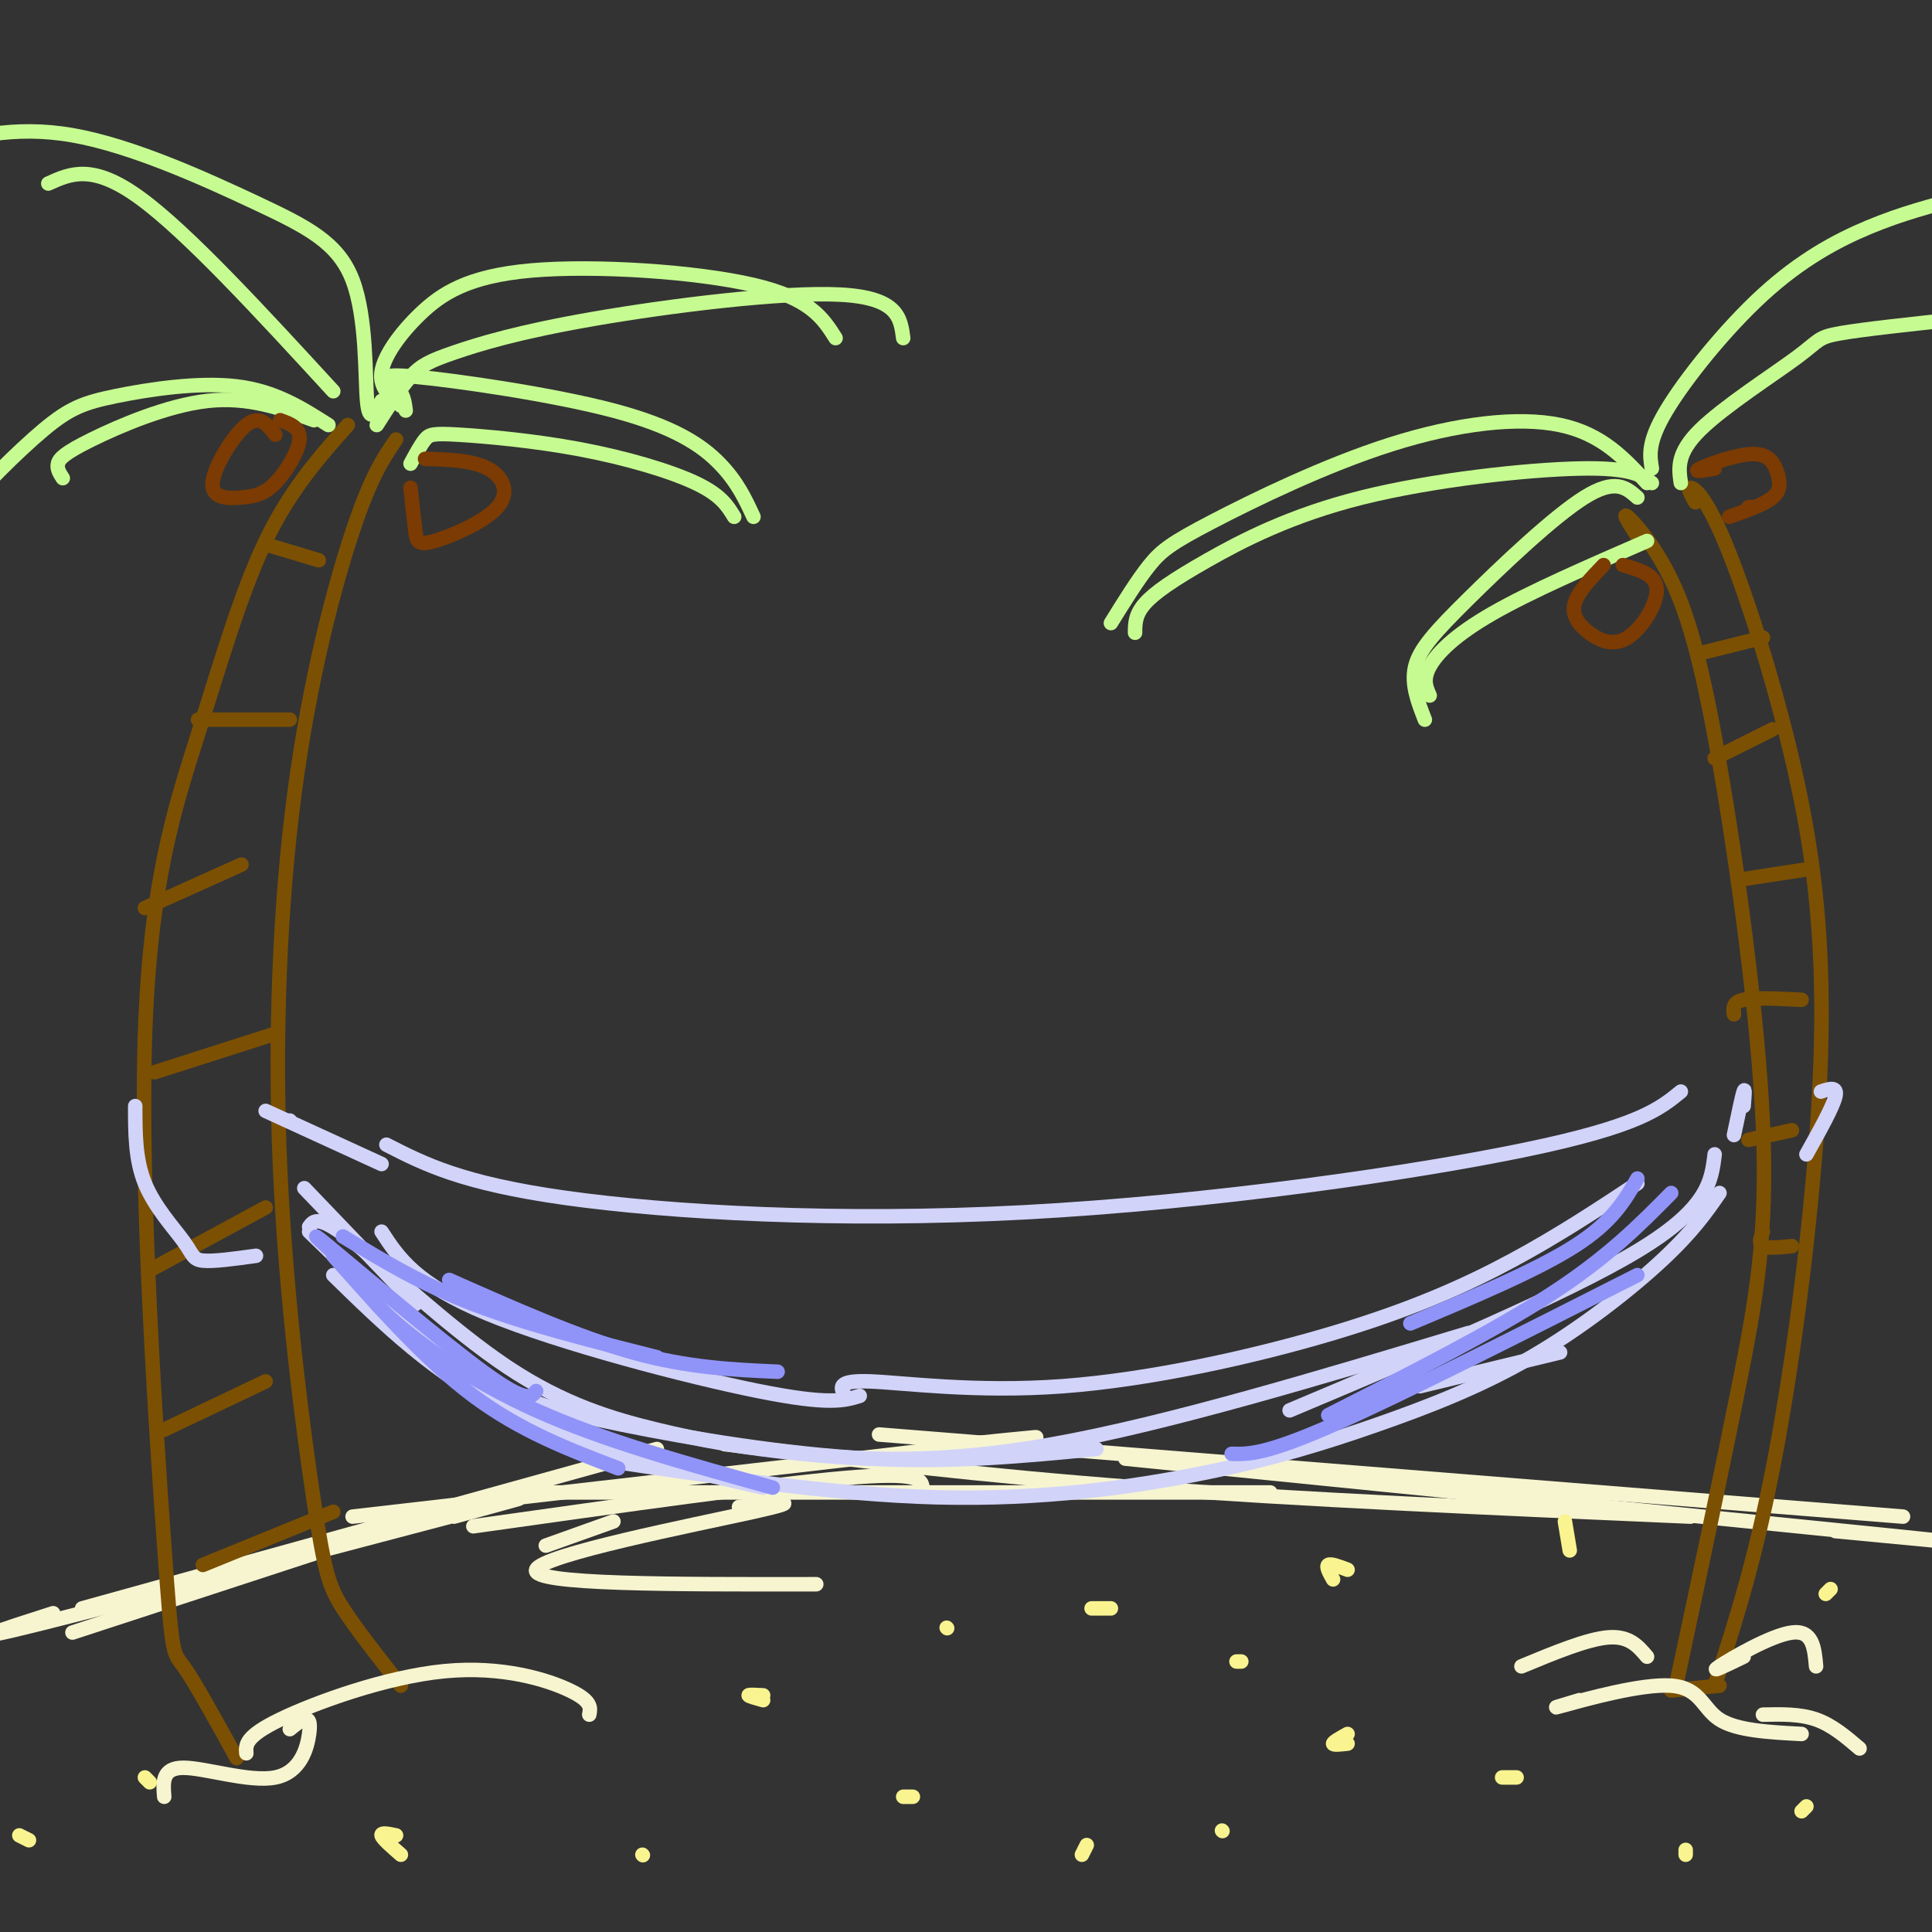 <svg viewBox='0 0 400 400' version='1.1' xmlns='http://www.w3.org/2000/svg' xmlns:xlink='http://www.w3.org/1999/xlink'><rect x="0" y="0" width="400" height="400" fill="#333333" stroke="none"/><g fill='none' stroke='#F7F5D0' stroke-width='3' stroke-linecap='round' stroke-linejoin='round'><path d='M15,338c0.000,0.000 52.000,-17.000 52,-17'/><path d='M11,334c-10.689,3.422 -21.378,6.844 -2,2c19.378,-4.844 68.822,-17.956 88,-23c19.178,-5.044 8.089,-2.022 -3,1'/><path d='M17,333c0.000,0.000 119.000,-33.000 119,-33'/><path d='M73,314c54.417,-6.250 108.833,-12.500 130,-15c21.167,-2.500 9.083,-1.250 -3,0'/><path d='M114,309c0.000,0.000 149.000,0.000 149,0'/><path d='M150,299c26.333,3.250 52.667,6.500 86,9c33.333,2.500 73.667,4.250 114,6'/><path d='M182,297c0.000,0.000 212.000,17.000 212,17'/><path d='M233,302c67.250,6.750 134.500,13.500 159,16c24.500,2.500 6.250,0.750 -12,-1'/><path d='M191,308c-0.250,-1.667 -0.500,-3.333 -16,-2c-15.500,1.333 -46.250,5.667 -77,10'/><path d='M113,320c0.000,0.000 14.000,-5.000 14,-5'/><path d='M153,312c7.556,-0.844 15.111,-1.689 3,1c-12.111,2.689 -43.889,8.911 -45,12c-1.111,3.089 28.444,3.044 58,3'/></g>
<g fill='none' stroke='#7C5002' stroke-width='3' stroke-linecap='round' stroke-linejoin='round'><path d='M82,91c-2.585,3.762 -5.170,7.523 -9,19c-3.830,11.477 -8.905,30.669 -12,54c-3.095,23.331 -4.211,50.800 -3,78c1.211,27.200 4.749,54.131 7,69c2.251,14.869 3.215,17.677 6,22c2.785,4.323 7.393,10.162 12,16'/><path d='M72,88c-5.962,6.718 -11.924,13.436 -17,24c-5.076,10.564 -9.266,24.974 -14,40c-4.734,15.026 -10.011,30.667 -11,63c-0.989,32.333 2.311,81.359 4,105c1.689,23.641 1.768,21.897 4,25c2.232,3.103 6.616,11.051 11,19'/><path d='M339,111c-1.639,-2.530 -3.279,-5.060 -2,-4c1.279,1.060 5.475,5.709 9,13c3.525,7.291 6.378,17.222 10,38c3.622,20.778 8.014,52.402 9,75c0.986,22.598 -1.432,36.171 -5,54c-3.568,17.829 -8.284,39.915 -13,62'/><path d='M351,104c-0.853,-1.492 -1.706,-2.984 -1,-3c0.706,-0.016 2.971,1.443 7,11c4.029,9.557 9.822,27.211 14,45c4.178,17.789 6.740,35.712 6,61c-0.740,25.288 -4.783,57.939 -9,81c-4.217,23.061 -8.609,36.530 -13,50'/><path d='M346,350c0.000,0.000 10.000,-1.000 10,-1'/><path d='M353,135c0.000,0.000 12.000,-3.000 12,-3'/><path d='M355,157c0.000,0.000 12.000,-6.000 12,-6'/><path d='M361,182c0.000,0.000 13.000,-2.000 13,-2'/><path d='M359,210c-0.167,-1.250 -0.333,-2.500 2,-3c2.333,-0.500 7.167,-0.250 12,0'/><path d='M362,236c0.000,0.000 9.000,-2.000 9,-2'/><path d='M365,255c-0.500,1.250 -1.000,2.500 0,3c1.000,0.500 3.500,0.250 6,0'/><path d='M42,324c0.000,0.000 27.000,-11.000 27,-11'/><path d='M34,296c0.000,0.000 21.000,-10.000 21,-10'/><path d='M31,263c0.000,0.000 24.000,-13.000 24,-13'/><path d='M32,222c0.000,0.000 25.000,-8.000 25,-8'/><path d='M30,188c0.000,0.000 20.000,-9.000 20,-9'/><path d='M41,149c0.000,0.000 19.000,0.000 19,0'/><path d='M56,113c0.000,0.000 10.000,3.000 10,3'/></g>
<g fill='none' stroke='#C6FB91' stroke-width='3' stroke-linecap='round' stroke-linejoin='round'><path d='M342,97c-0.452,-2.738 -0.905,-5.476 3,-12c3.905,-6.524 12.167,-16.833 20,-24c7.833,-7.167 15.238,-11.190 22,-14c6.762,-2.810 12.881,-4.405 19,-6'/><path d='M348,100c-0.452,-3.083 -0.905,-6.167 4,-11c4.905,-4.833 15.167,-11.417 20,-15c4.833,-3.583 4.238,-4.167 9,-5c4.762,-0.833 14.881,-1.917 25,-3'/><path d='M341,100c-4.675,-5.093 -9.349,-10.185 -18,-12c-8.651,-1.815 -21.278,-0.352 -35,4c-13.722,4.352 -28.541,11.595 -37,16c-8.459,4.405 -10.560,5.973 -13,9c-2.440,3.027 -5.220,7.514 -8,12'/><path d='M235,131c0.008,-1.858 0.016,-3.716 2,-6c1.984,-2.284 5.944,-4.994 13,-9c7.056,-4.006 17.207,-9.309 32,-13c14.793,-3.691 34.226,-5.769 45,-6c10.774,-0.231 12.887,1.384 15,3'/><path d='M339,103c-2.274,-2.024 -4.548,-4.048 -11,0c-6.452,4.048 -17.083,14.167 -24,21c-6.917,6.833 -10.119,10.381 -11,14c-0.881,3.619 0.560,7.310 2,11'/><path d='M296,144c-0.733,-1.644 -1.467,-3.289 0,-6c1.467,-2.711 5.133,-6.489 13,-11c7.867,-4.511 19.933,-9.756 32,-15'/><path d='M83,84c-2.239,-1.879 -4.478,-3.758 -4,-7c0.478,-3.242 3.675,-7.848 8,-12c4.325,-4.152 9.780,-7.848 23,-9c13.220,-1.152 34.206,0.242 46,3c11.794,2.758 14.397,6.879 17,11'/><path d='M78,88c2.432,-3.818 4.864,-7.636 7,-10c2.136,-2.364 3.974,-3.273 9,-5c5.026,-1.727 13.238,-4.273 29,-7c15.762,-2.727 39.075,-5.636 51,-5c11.925,0.636 12.463,4.818 13,9'/><path d='M79,83c-1.281,2.463 -2.561,4.925 -3,0c-0.439,-4.925 -0.035,-17.238 -3,-25c-2.965,-7.762 -9.298,-10.974 -20,-16c-10.702,-5.026 -25.772,-11.864 -38,-14c-12.228,-2.136 -21.614,0.432 -31,3'/><path d='M10,38c4.583,-2.083 9.167,-4.167 19,3c9.833,7.167 24.917,23.583 40,40'/><path d='M68,88c-5.523,-3.520 -11.046,-7.040 -19,-8c-7.954,-0.960 -18.338,0.640 -25,2c-6.662,1.360 -9.601,2.482 -15,7c-5.399,4.518 -13.257,12.434 -16,16c-2.743,3.566 -0.372,2.783 2,2'/><path d='M13,99c-0.631,-0.964 -1.262,-1.929 -1,-3c0.262,-1.071 1.417,-2.250 7,-5c5.583,-2.750 15.595,-7.071 24,-8c8.405,-0.929 15.202,1.536 22,4'/><path d='M84,85c-0.220,-1.745 -0.440,-3.490 -2,-5c-1.560,-1.510 -4.459,-2.786 4,-2c8.459,0.786 28.278,3.635 41,7c12.722,3.365 18.349,7.247 22,11c3.651,3.753 5.325,7.376 7,11'/><path d='M85,96c1.054,-1.954 2.108,-3.907 3,-5c0.892,-1.093 1.620,-1.324 7,-1c5.380,0.324 15.410,1.203 25,3c9.590,1.797 18.740,4.514 24,7c5.260,2.486 6.630,4.743 8,7'/></g>
<g fill='none' stroke='#D2D3F9' stroke-width='3' stroke-linecap='round' stroke-linejoin='round'><path d='M361,229c0.167,-2.000 0.333,-4.000 0,-3c-0.333,1.000 -1.167,5.000 -2,9'/><path d='M377,226c1.750,-0.583 3.500,-1.167 3,1c-0.500,2.167 -3.250,7.083 -6,12'/><path d='M28,229c-0.006,5.530 -0.012,11.060 2,16c2.012,4.940 6.042,9.292 8,12c1.958,2.708 1.845,3.774 4,4c2.155,0.226 6.577,-0.387 11,-1'/><path d='M60,232c0.000,0.000 0.100,0.100 0.1,0.1'/><path d='M55,230c0.000,0.000 24.000,11.000 24,11'/><path d='M80,237c7.798,3.994 15.595,7.988 37,11c21.405,3.012 56.417,5.042 95,3c38.583,-2.042 80.738,-8.155 104,-13c23.262,-4.845 27.631,-8.423 32,-12'/><path d='M63,246c0.000,0.000 23.000,24.000 23,24'/><path d='M64,254c0.951,-1.317 1.903,-2.634 9,3c7.097,5.634 20.341,18.220 32,26c11.659,7.780 21.733,10.756 31,13c9.267,2.244 17.726,3.758 30,5c12.274,1.242 28.364,2.212 52,-2c23.636,-4.212 54.818,-13.606 86,-23'/><path d='M355,239c-0.667,5.583 -1.333,11.167 -16,20c-14.667,8.833 -43.333,20.917 -72,33'/><path d='M64,255c11.030,10.696 22.060,21.393 32,28c9.940,6.607 18.792,9.125 33,12c14.208,2.875 33.774,6.107 51,7c17.226,0.893 32.113,-0.554 47,-2'/><path d='M294,287c0.000,0.000 29.000,-7.000 29,-7'/><path d='M356,247c-2.780,4.010 -5.560,8.020 -12,14c-6.440,5.980 -16.541,13.931 -27,20c-10.459,6.069 -21.278,10.256 -32,14c-10.722,3.744 -21.348,7.047 -36,10c-14.652,2.953 -33.329,5.558 -55,5c-21.671,-0.558 -46.335,-4.279 -71,-8'/><path d='M69,264c10.583,10.333 21.167,20.667 36,28c14.833,7.333 33.917,11.667 53,16'/><path d='M79,255c3.533,5.422 7.067,10.844 22,17c14.933,6.156 41.267,13.044 56,16c14.733,2.956 17.867,1.978 21,1'/><path d='M175,289c-0.973,-1.620 -1.946,-3.241 5,-3c6.946,0.241 21.810,2.343 40,1c18.190,-1.343 39.705,-6.131 56,-11c16.295,-4.869 27.370,-9.820 37,-15c9.630,-5.180 17.815,-10.590 26,-16'/></g>
<g fill='none' stroke='#9094F9' stroke-width='3' stroke-linecap='round' stroke-linejoin='round'><path d='M73,263c-5.422,-4.911 -10.844,-9.822 -5,-5c5.844,4.822 22.956,19.378 32,26c9.044,6.622 10.022,5.311 11,4'/><path d='M69,260c9.583,10.833 19.167,21.667 29,29c9.833,7.333 19.917,11.167 30,15'/><path d='M75,264c0.289,2.044 0.578,4.089 6,9c5.422,4.911 15.978,12.689 30,19c14.022,6.311 31.511,11.156 49,16'/><path d='M71,256c8.083,4.917 16.167,9.833 27,14c10.833,4.167 24.417,7.583 38,11'/><path d='M93,265c13.333,5.917 26.667,11.833 38,15c11.333,3.167 20.667,3.583 30,4'/><path d='M339,244c-2.583,4.500 -5.167,9.000 -13,14c-7.833,5.000 -20.917,10.500 -34,16'/><path d='M346,247c-6.583,6.667 -13.167,13.333 -25,21c-11.833,7.667 -28.917,16.333 -46,25'/><path d='M339,264c-24.500,12.417 -49.000,24.833 -63,31c-14.000,6.167 -17.500,6.083 -21,6'/></g>
<g fill='none' stroke='#F7F5D0' stroke-width='3' stroke-linecap='round' stroke-linejoin='round'><path d='M34,372c-0.246,-3.008 -0.491,-6.016 4,-6c4.491,0.016 13.719,3.056 19,2c5.281,-1.056 6.614,-6.207 7,-9c0.386,-2.793 -0.175,-3.226 -1,-3c-0.825,0.226 -1.912,1.113 -3,2'/><path d='M51,363c-0.137,-1.738 -0.274,-3.476 7,-7c7.274,-3.524 21.958,-8.833 34,-10c12.042,-1.167 21.440,1.810 26,4c4.560,2.190 4.280,3.595 4,5'/><path d='M327,352c-3.560,1.065 -7.119,2.131 -3,1c4.119,-1.131 15.917,-4.458 22,-4c6.083,0.458 6.452,4.702 10,7c3.548,2.298 10.274,2.649 17,3'/><path d='M365,355c3.833,-0.083 7.667,-0.167 11,1c3.333,1.167 6.167,3.583 9,6'/><path d='M361,343c-3.667,1.778 -7.333,3.556 -5,2c2.333,-1.556 10.667,-6.444 15,-7c4.333,-0.556 4.667,3.222 5,7'/><path d='M341,343c-1.833,-2.167 -3.667,-4.333 -8,-4c-4.333,0.333 -11.167,3.167 -18,6'/></g>
<g fill='none' stroke='#F9F490' stroke-width='3' stroke-linecap='round' stroke-linejoin='round'><path d='M279,361c-1.500,0.167 -3.000,0.333 -3,0c0.000,-0.333 1.500,-1.167 3,-2'/><path d='M253,379c0.000,0.000 0.100,0.100 0.1,0.1'/><path d='M226,333c0.000,0.000 4.000,0.000 4,0'/><path d='M187,372c0.000,0.000 2.000,0.000 2,0'/><path d='M158,351c-1.500,-0.083 -3.000,-0.167 -3,0c0.000,0.167 1.500,0.583 3,1'/><path d='M133,384c0.000,0.000 0.100,0.100 0.1,0.1'/><path d='M83,384c-1.917,-1.667 -3.833,-3.333 -4,-4c-0.167,-0.667 1.417,-0.333 3,0'/><path d='M30,368c0.000,0.000 1.000,1.000 1,1'/><path d='M4,380c0.000,0.000 2.000,1.000 2,1'/><path d='M276,327c-0.750,-1.333 -1.500,-2.667 -1,-3c0.500,-0.333 2.250,0.333 4,1'/><path d='M314,368c0.000,0.000 -3.000,0.000 -3,0'/><path d='M349,383c0.000,0.000 0.000,1.000 0,1'/><path d='M378,330c0.000,0.000 1.000,-1.000 1,-1'/><path d='M374,374c0.000,0.000 -1.000,1.000 -1,1'/><path d='M325,321c0.000,0.000 -1.000,-6.000 -1,-6'/><path d='M257,344c0.000,0.000 -1.000,0.000 -1,0'/><path d='M225,382c0.000,0.000 -1.000,2.000 -1,2'/><path d='M196,337c0.000,0.000 0.100,0.100 0.1,0.1'/></g>
<g fill='none' stroke='#7C3B02' stroke-width='3' stroke-linecap='round' stroke-linejoin='round'><path d='M332,117c-2.692,2.804 -5.384,5.608 -6,8c-0.616,2.392 0.845,4.373 3,6c2.155,1.627 5.003,2.900 8,1c2.997,-1.900 6.142,-6.971 6,-10c-0.142,-3.029 -3.571,-4.014 -7,-5'/><path d='M363,105c0.000,0.000 -1.000,0.000 -1,0'/><path d='M355,97c-2.368,0.427 -4.737,0.855 -3,0c1.737,-0.855 7.579,-2.992 11,-3c3.421,-0.008 4.421,2.113 5,4c0.579,1.887 0.737,3.539 -1,5c-1.737,1.461 -5.368,2.730 -9,4'/><path d='M85,101c0.359,3.426 0.718,6.852 1,9c0.282,2.148 0.488,3.019 4,2c3.512,-1.019 10.330,-3.928 13,-7c2.670,-3.072 1.191,-6.306 -2,-8c-3.191,-1.694 -8.096,-1.847 -13,-2'/><path d='M57,90c-1.606,-2.106 -3.211,-4.213 -6,-2c-2.789,2.213 -6.761,8.745 -7,12c-0.239,3.255 3.256,3.233 6,3c2.744,-0.233 4.739,-0.678 7,-3c2.261,-2.322 4.789,-6.521 5,-9c0.211,-2.479 -1.894,-3.240 -4,-4'/></g>
</svg>